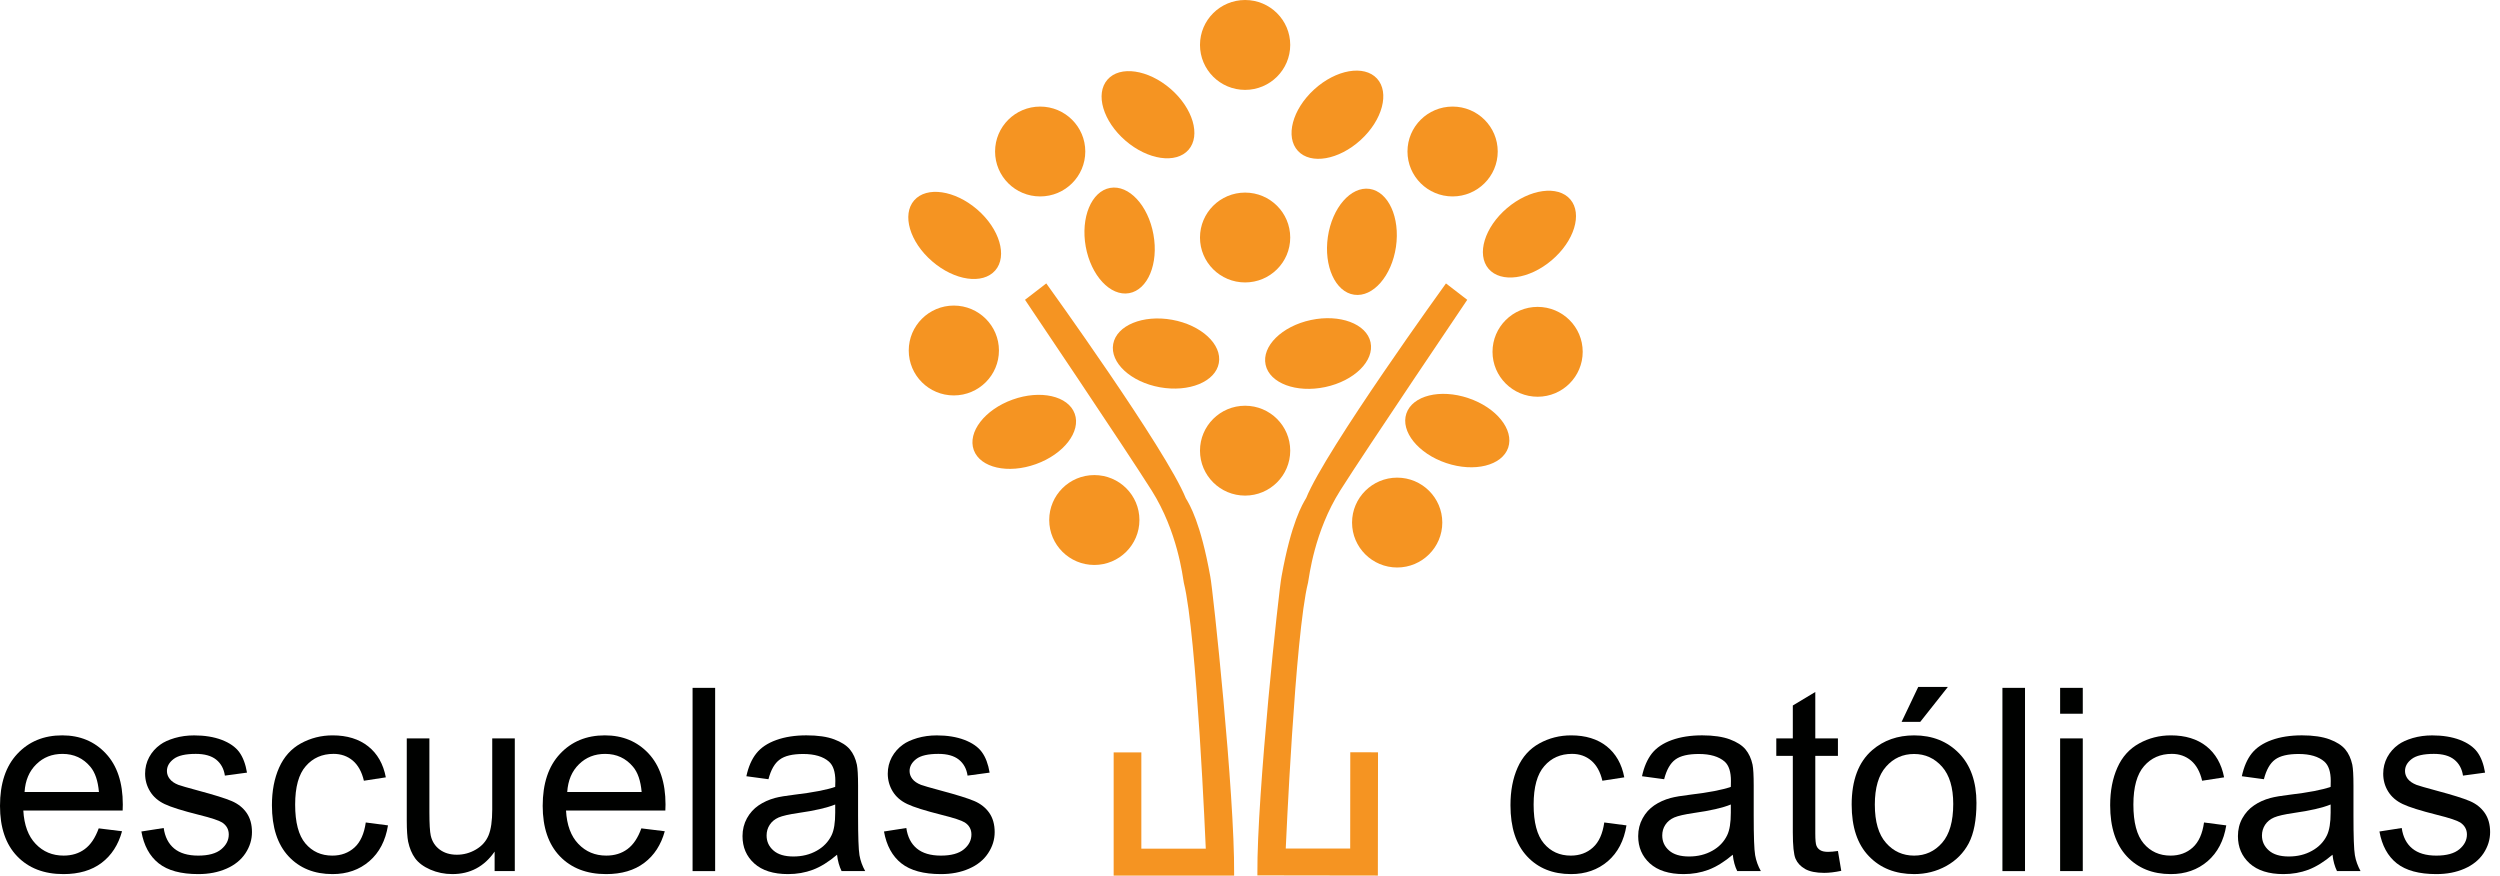 <svg xmlns="http://www.w3.org/2000/svg" width="197" height="69" viewBox="0 0 197 69" fill="none"><g id="Logo Positivo" clip-path="url(#clip0_88_1294)"><path id="Vector" d="M87.756 59.288H89.938V66.876H95.016C95.016 66.876 94.305 49.983 93.288 45.933C93.191 45.425 92.806 41.91 90.75 38.648C88.693 35.384 80.771 23.623 80.771 23.623L82.447 22.332C82.447 22.332 91.916 35.462 93.439 39.257C93.745 39.762 94.608 41.178 95.37 45.425C95.572 46.388 97.3 62.626 97.249 68.851V68.999H87.756V59.288Z" fill="#F59422"></path><path id="Vector_2" d="M108.588 59.282L106.402 59.279L106.395 66.867L101.317 66.862C101.317 66.862 102.049 49.965 103.072 45.92C103.171 45.415 103.559 41.897 105.619 38.637C107.68 35.377 115.619 23.625 115.619 23.625L113.942 22.334C113.942 22.334 104.456 35.449 102.928 39.243C102.626 39.748 101.756 41.165 100.988 45.412C100.783 46.373 99.039 62.608 99.082 68.831V68.981L108.575 68.995L108.588 59.281L108.588 59.282Z" fill="#F59422"></path><path id="Vector_3" d="M94.559 18.718C94.559 16.763 96.151 15.176 98.114 15.176C100.078 15.176 101.67 16.763 101.67 18.718C101.67 20.674 100.077 22.256 98.114 22.256C96.152 22.256 94.559 20.673 94.559 18.718Z" fill="#F59422"></path><path id="Vector_4" d="M94.559 35.512C94.559 33.557 96.151 31.972 98.114 31.972C100.078 31.972 101.67 33.557 101.67 35.512C101.67 37.468 100.077 39.053 98.114 39.053C96.152 39.053 94.559 37.468 94.559 35.512Z" fill="#F59422"></path><path id="Vector_5" d="M106.542 41.179C106.542 39.226 108.137 37.638 110.098 37.638C112.058 37.638 113.653 39.225 113.653 41.179C113.653 43.132 112.058 44.719 110.098 44.719C108.137 44.719 106.542 43.134 106.542 41.179Z" fill="#F59422"></path><path id="Vector_6" d="M117.61 27.723C117.61 25.767 119.205 24.182 121.166 24.182C123.127 24.182 124.717 25.767 124.717 27.723C124.717 29.678 123.126 31.263 121.166 31.263C119.206 31.263 117.61 29.677 117.61 27.723Z" fill="#F59422"></path><path id="Vector_7" d="M110.909 11.938C110.909 9.983 112.5 8.398 114.465 8.398C116.43 8.398 118.021 9.983 118.021 11.938C118.021 13.893 116.425 15.479 114.465 15.479C112.504 15.479 110.909 13.896 110.909 11.938Z" fill="#F59422"></path><path id="Vector_8" d="M94.559 3.54C94.559 1.585 96.151 0 98.114 0C100.078 0 101.67 1.585 101.67 3.54C101.67 5.496 100.077 7.083 98.114 7.083C96.152 7.083 94.559 5.496 94.559 3.54Z" fill="#F59422"></path><path id="Vector_9" d="M78.412 11.938C78.412 9.983 80.004 8.398 81.965 8.398C83.927 8.398 85.521 9.983 85.521 11.938C85.521 13.893 83.93 15.479 81.965 15.479C80 15.479 78.412 13.896 78.412 11.938Z" fill="#F59422"></path><path id="Vector_10" d="M71.609 27.619C71.609 25.666 73.199 24.079 75.16 24.079C77.122 24.079 78.717 25.666 78.717 27.619C78.717 29.572 77.125 31.16 75.16 31.16C73.195 31.16 71.609 29.577 71.609 27.619Z" fill="#F59422"></path><path id="Vector_11" d="M82.678 40.977C82.678 39.021 84.267 37.436 86.233 37.436C88.198 37.436 89.787 39.021 89.787 40.977C89.787 42.932 88.193 44.519 86.233 44.519C84.272 44.519 82.678 42.93 82.678 40.977Z" fill="#F59422"></path><path id="Vector_12" d="M107.999 26.972C108.317 28.434 106.718 30.012 104.433 30.499C102.153 30.984 100.045 30.201 99.73 28.744C99.412 27.282 101.012 25.706 103.297 25.217C105.58 24.73 107.684 25.516 107.999 26.972Z" fill="#F59422"></path><path id="Vector_13" d="M96.044 28.611C95.776 30.079 93.698 30.93 91.399 30.517C89.101 30.102 87.452 28.573 87.72 27.107C87.987 25.639 90.066 24.785 92.366 25.199C94.665 25.616 96.314 27.143 96.044 28.611Z" fill="#F59422"></path><path id="Vector_14" d="M84.687 32.598C85.199 33.999 83.832 35.782 81.632 36.572C79.441 37.362 77.243 36.866 76.733 35.463C76.227 34.06 77.59 32.28 79.789 31.49C81.985 30.698 84.18 31.196 84.687 32.599" fill="#F59422"></path><path id="Vector_15" d="M118.845 35.277C118.363 36.689 116.181 37.234 113.964 36.489C111.756 35.746 110.345 33.997 110.823 32.583C111.305 31.169 113.487 30.625 115.699 31.37C117.917 32.113 119.323 33.862 118.845 35.277Z" fill="#F59422"></path><path id="Vector_16" d="M123.744 15.716C124.708 16.855 124.055 18.997 122.275 20.507C120.499 22.015 118.273 22.317 117.299 21.181C116.331 20.044 116.984 17.901 118.76 16.394C120.545 14.883 122.775 14.58 123.744 15.716Z" fill="#F59422"></path><path id="Vector_17" d="M78.424 21.311C77.437 22.441 75.214 22.117 73.45 20.588C71.688 19.069 71.053 16.916 72.037 15.788C73.02 14.664 75.241 14.987 77.007 16.511C78.77 18.035 79.406 20.188 78.424 21.311Z" fill="#F59422"></path><path id="Vector_18" d="M93.657 11.804C92.671 12.931 90.447 12.605 88.682 11.079C86.92 9.553 86.285 7.404 87.266 6.277C88.247 5.15 90.472 5.475 92.239 7C94.001 8.527 94.639 10.677 93.657 11.804Z" fill="#F59422"></path><path id="Vector_19" d="M108.507 6.189C109.516 7.289 108.944 9.457 107.223 11.029C105.501 12.603 103.288 12.989 102.274 11.889C101.262 10.789 101.832 8.625 103.554 7.051C105.276 5.478 107.493 5.09 108.507 6.19" fill="#F59422"></path><path id="Vector_20" d="M87.479 14.807C88.951 14.544 90.48 16.186 90.891 18.476C91.309 20.768 90.448 22.84 88.975 23.102C87.5 23.367 85.971 21.721 85.556 19.434C85.145 17.142 86.004 15.07 87.478 14.807" fill="#F59422"></path><path id="Vector_21" d="M107.925 14.884C109.408 15.104 110.336 17.142 110.003 19.446C109.665 21.749 108.191 23.439 106.709 23.224C105.226 23.011 104.302 20.972 104.635 18.667C104.973 16.363 106.447 14.671 107.925 14.884Z" fill="#F59422"></path><path id="Vector_22" d="M1.935 62.408H7.796C7.719 61.526 7.493 60.868 7.126 60.428C6.559 59.746 5.824 59.407 4.922 59.407C4.105 59.407 3.416 59.674 2.861 60.224C2.303 60.767 1.993 61.496 1.936 62.408M7.777 65.275L9.617 65.502C9.323 66.571 8.789 67.401 8.005 67.994C7.223 68.584 6.22 68.879 4.999 68.879C3.462 68.879 2.245 68.407 1.346 67.466C0.446 66.526 0 65.201 0 63.502C0 61.742 0.452 60.377 1.362 59.407C2.272 58.433 3.45 57.946 4.9 57.946C6.304 57.946 7.453 58.424 8.338 59.375C9.23 60.325 9.677 61.668 9.677 63.394C9.677 63.497 9.671 63.654 9.665 63.868H1.837C1.901 65.015 2.228 65.897 2.816 66.505C3.4 67.116 4.132 67.421 5.011 67.421C5.663 67.421 6.221 67.251 6.679 66.909C7.145 66.566 7.506 66.025 7.778 65.275" fill="#000100"></path><path id="Vector_23" d="M11.14 65.522L12.899 65.247C12.998 65.949 13.273 66.486 13.723 66.861C14.172 67.233 14.805 67.422 15.616 67.422C16.433 67.422 17.038 67.255 17.433 66.924C17.829 66.594 18.027 66.205 18.027 65.759C18.027 65.357 17.852 65.04 17.504 64.811C17.259 64.656 16.655 64.452 15.686 64.212C14.377 63.884 13.475 63.601 12.97 63.359C12.468 63.12 12.085 62.789 11.826 62.364C11.565 61.942 11.434 61.473 11.434 60.964C11.434 60.497 11.541 60.066 11.754 59.666C11.968 59.269 12.264 58.939 12.631 58.676C12.907 58.474 13.284 58.301 13.763 58.158C14.239 58.019 14.753 57.949 15.298 57.949C16.125 57.949 16.846 58.066 17.471 58.301C18.093 58.539 18.553 58.86 18.852 59.264C19.145 59.666 19.35 60.207 19.463 60.883L17.721 61.118C17.642 60.58 17.412 60.162 17.034 59.857C16.655 59.556 16.12 59.406 15.43 59.406C14.609 59.406 14.03 59.541 13.681 59.81C13.328 60.08 13.154 60.394 13.154 60.757C13.154 60.984 13.227 61.19 13.374 61.377C13.517 61.566 13.742 61.723 14.053 61.846C14.233 61.914 14.754 62.064 15.626 62.3C16.883 62.637 17.761 62.911 18.259 63.124C18.756 63.337 19.148 63.647 19.431 64.053C19.714 64.46 19.855 64.965 19.855 65.57C19.855 66.161 19.684 66.72 19.339 67.241C18.992 67.764 18.492 68.168 17.843 68.451C17.189 68.738 16.451 68.879 15.627 68.879C14.26 68.879 13.22 68.597 12.507 68.033C11.793 67.469 11.335 66.632 11.141 65.523" fill="#000100"></path><path id="Vector_24" d="M28.823 64.811L30.574 65.04C30.381 66.239 29.892 67.182 29.104 67.862C28.319 68.538 27.351 68.879 26.205 68.879C24.768 68.879 23.611 68.414 22.738 67.478C21.866 66.542 21.428 65.2 21.428 63.451C21.428 62.322 21.617 61.336 21.994 60.488C22.372 59.644 22.938 59.004 23.704 58.582C24.477 58.158 25.311 57.947 26.213 57.947C27.351 57.947 28.286 58.236 29.009 58.808C29.739 59.385 30.203 60.2 30.403 61.255L28.675 61.522C28.512 60.82 28.216 60.292 27.802 59.937C27.38 59.582 26.875 59.405 26.282 59.405C25.387 59.405 24.658 59.726 24.1 60.366C23.537 61.003 23.258 62.016 23.258 63.403C23.258 64.809 23.527 65.828 24.067 66.466C24.61 67.105 25.313 67.422 26.185 67.422C26.884 67.422 27.466 67.206 27.934 66.782C28.402 66.356 28.697 65.698 28.823 64.811Z" fill="#000100"></path><path id="Vector_25" d="M38.976 68.643V67.105C38.158 68.288 37.046 68.878 35.646 68.878C35.024 68.878 34.447 68.759 33.911 68.526C33.371 68.288 32.974 67.992 32.712 67.633C32.452 67.275 32.272 66.838 32.16 66.317C32.094 65.971 32.053 65.419 32.053 64.665V58.186H33.836V63.984C33.836 64.912 33.873 65.533 33.945 65.854C34.056 66.321 34.293 66.687 34.657 66.952C35.02 67.219 35.469 67.352 36.002 67.352C36.535 67.352 37.032 67.217 37.501 66.943C37.971 66.669 38.299 66.299 38.495 65.832C38.692 65.361 38.788 64.678 38.788 63.787V58.186H40.566V68.642H38.977L38.976 68.643Z" fill="#000100"></path><path id="Vector_26" d="M44.697 62.408H50.562C50.483 61.526 50.258 60.868 49.888 60.428C49.318 59.746 48.587 59.407 47.685 59.407C46.867 59.407 46.178 59.674 45.622 60.224C45.063 60.767 44.759 61.497 44.697 62.408ZM50.538 65.275L52.384 65.502C52.09 66.571 51.554 67.401 50.767 67.994C49.987 68.584 48.983 68.879 47.761 68.879C46.228 68.879 45.01 68.407 44.11 67.466C43.213 66.526 42.764 65.201 42.764 63.502C42.764 61.742 43.218 60.377 44.127 59.407C45.036 58.433 46.215 57.946 47.663 57.946C49.068 57.946 50.214 58.424 51.106 59.375C51.993 60.325 52.443 61.668 52.443 63.394C52.443 63.497 52.434 63.654 52.429 63.868H44.602C44.664 65.015 44.991 65.897 45.579 66.505C46.165 67.116 46.895 67.421 47.775 67.421C48.427 67.421 48.982 67.251 49.443 66.909C49.905 66.566 50.271 66.025 50.538 65.275Z" fill="#000100"></path><path id="Vector_27" d="M56.353 54.203H54.575V68.643H56.353V54.203Z" fill="#000100"></path><path id="Vector_28" d="M65.813 63.394C65.168 63.655 64.199 63.88 62.907 64.063C62.178 64.169 61.658 64.288 61.356 64.416C61.053 64.549 60.816 64.742 60.654 64.993C60.487 65.246 60.408 65.525 60.408 65.837C60.408 66.31 60.585 66.701 60.946 67.017C61.303 67.334 61.832 67.491 62.521 67.491C63.21 67.491 63.817 67.341 64.353 67.04C64.887 66.744 65.278 66.333 65.528 65.817C65.722 65.417 65.814 64.827 65.814 64.043V63.394H65.813ZM65.96 67.352C65.304 67.911 64.67 68.304 64.06 68.535C63.45 68.764 62.796 68.879 62.099 68.879C60.945 68.879 60.057 68.598 59.436 68.039C58.814 67.478 58.51 66.759 58.51 65.886C58.51 65.375 58.627 64.905 58.858 64.481C59.092 64.059 59.402 63.72 59.778 63.464C60.157 63.206 60.583 63.015 61.061 62.882C61.407 62.79 61.933 62.701 62.638 62.617C64.077 62.447 65.134 62.238 65.813 62.007C65.82 61.76 65.825 61.607 65.825 61.542C65.825 60.819 65.657 60.31 65.317 60.013C64.865 59.616 64.188 59.414 63.292 59.414C62.456 59.414 61.836 59.559 61.441 59.856C61.042 60.143 60.746 60.664 60.554 61.402L58.814 61.167C58.972 60.426 59.234 59.824 59.597 59.37C59.958 58.913 60.482 58.562 61.169 58.315C61.852 58.068 62.646 57.945 63.548 57.945C64.445 57.945 65.177 58.051 65.735 58.262C66.293 58.472 66.706 58.735 66.97 59.054C67.235 59.37 67.418 59.774 67.524 60.26C67.582 60.563 67.616 61.108 67.616 61.898V64.26C67.616 65.908 67.652 66.949 67.726 67.389C67.802 67.825 67.952 68.242 68.177 68.642H66.317C66.136 68.272 66.015 67.846 65.96 67.352Z" fill="#000100"></path><path id="Vector_29" d="M69.657 65.522L71.418 65.247C71.52 65.949 71.791 66.486 72.245 66.861C72.694 67.233 73.326 67.422 74.139 67.422C74.953 67.422 75.562 67.255 75.957 66.924C76.353 66.594 76.548 66.205 76.548 65.759C76.548 65.357 76.377 65.04 76.028 64.811C75.78 64.656 75.175 64.452 74.207 64.212C72.907 63.884 71.998 63.601 71.495 63.359C70.988 63.12 70.605 62.789 70.345 62.364C70.088 61.942 69.956 61.473 69.956 60.964C69.956 60.497 70.061 60.066 70.275 59.666C70.492 59.269 70.782 58.939 71.152 58.676C71.426 58.474 71.808 58.301 72.283 58.158C72.762 58.019 73.274 57.949 73.82 57.949C74.643 57.949 75.369 58.066 75.99 58.301C76.614 58.539 77.075 58.86 77.37 59.264C77.666 59.666 77.869 60.207 77.983 60.883L76.244 61.118C76.165 60.58 75.936 60.162 75.556 59.857C75.175 59.556 74.641 59.406 73.948 59.406C73.134 59.406 72.549 59.541 72.199 59.81C71.852 60.08 71.675 60.394 71.675 60.757C71.675 60.984 71.748 61.19 71.892 61.377C72.037 61.566 72.264 61.723 72.575 61.846C72.752 61.914 73.276 62.064 74.148 62.3C75.409 62.637 76.284 62.911 76.783 63.124C77.278 63.337 77.669 63.647 77.955 64.053C78.237 64.46 78.38 64.965 78.38 65.57C78.38 66.161 78.207 66.72 77.859 67.241C77.513 67.764 77.014 68.168 76.36 68.451C75.711 68.738 74.971 68.879 74.148 68.879C72.784 68.879 71.744 68.597 71.029 68.033C70.316 67.469 69.856 66.632 69.658 65.523" fill="#000100"></path><path id="Vector_30" d="M126.416 64.811L128.165 65.04C127.975 66.239 127.484 67.182 126.7 67.862C125.907 68.538 124.942 68.879 123.798 68.879C122.36 68.879 121.202 68.414 120.332 67.478C119.458 66.542 119.025 65.2 119.025 63.451C119.025 62.322 119.21 61.336 119.588 60.488C119.962 59.644 120.535 59.004 121.301 58.582C122.067 58.158 122.905 57.947 123.806 57.947C124.947 57.947 125.88 58.234 126.605 58.808C127.326 59.385 127.795 60.2 127.993 61.255L126.267 61.522C126.105 60.82 125.808 60.292 125.393 59.937C124.974 59.582 124.469 59.405 123.874 59.405C122.977 59.405 122.247 59.724 121.693 60.366C121.13 61.006 120.85 62.016 120.85 63.403C120.85 64.809 121.121 65.828 121.662 66.466C122.202 67.105 122.91 67.422 123.775 67.422C124.474 67.422 125.059 67.206 125.524 66.782C125.997 66.356 126.29 65.698 126.416 64.811Z" fill="#000100"></path><path id="Vector_31" d="M136.389 63.394C135.749 63.659 134.776 63.88 133.483 64.063C132.752 64.169 132.234 64.288 131.932 64.416C131.63 64.549 131.396 64.742 131.229 64.993C131.062 65.246 130.985 65.525 130.985 65.837C130.985 66.31 131.161 66.701 131.522 67.017C131.878 67.334 132.409 67.491 133.099 67.491C133.784 67.491 134.392 67.341 134.929 67.04C135.461 66.744 135.853 66.333 136.101 65.817C136.294 65.417 136.389 64.827 136.389 64.043V63.394ZM136.542 67.352C135.88 67.911 135.244 68.304 134.636 68.535C134.028 68.764 133.37 68.879 132.671 68.879C131.522 68.879 130.634 68.598 130.012 68.039C129.395 67.478 129.089 66.759 129.089 65.886C129.089 65.375 129.206 64.905 129.44 64.481C129.67 64.059 129.976 63.72 130.355 63.464C130.733 63.206 131.162 63.015 131.635 62.885C131.986 62.791 132.509 62.701 133.221 62.617C134.654 62.447 135.713 62.243 136.389 62.007C136.398 61.76 136.398 61.607 136.398 61.542C136.398 60.819 136.236 60.31 135.902 60.013C135.443 59.616 134.767 59.414 133.87 59.414C133.032 59.414 132.414 59.559 132.018 59.851C131.617 60.143 131.324 60.664 131.134 61.402L129.39 61.167C129.548 60.426 129.814 59.824 130.17 59.37C130.535 58.913 131.058 58.562 131.743 58.315C132.432 58.068 133.226 57.945 134.127 57.945C135.023 57.945 135.754 58.055 136.313 58.262C136.872 58.472 137.282 58.735 137.548 59.054C137.809 59.373 137.999 59.774 138.102 60.26C138.161 60.563 138.192 61.108 138.192 61.898V64.26C138.192 65.908 138.228 66.949 138.305 67.389C138.382 67.825 138.53 68.242 138.756 68.642H136.894C136.71 68.272 136.593 67.846 136.543 67.351" fill="#000100"></path><path id="Vector_32" d="M144.83 67.058L145.091 68.622C144.587 68.728 144.136 68.782 143.744 68.782C143.099 68.782 142.599 68.677 142.243 68.477C141.887 68.273 141.635 68.003 141.491 67.673C141.346 67.341 141.274 66.643 141.274 65.581V59.562H139.972V58.187H141.274V55.594L143.045 54.527V58.187H144.829V59.562H143.045V65.678C143.045 66.183 143.076 66.508 143.14 66.654C143.198 66.798 143.302 66.915 143.446 67C143.581 67.083 143.788 67.126 144.05 67.126C144.253 67.126 144.51 67.103 144.83 67.058Z" fill="#000100"></path><path id="Vector_33" d="M149.846 56.884L151.157 54.13H153.492L151.315 56.884H149.846ZM147.737 63.414C147.737 64.752 148.03 65.756 148.62 66.422C149.206 67.089 149.945 67.422 150.833 67.422C151.716 67.422 152.451 67.085 153.037 66.416C153.622 65.747 153.915 64.728 153.915 63.354C153.915 62.059 153.622 61.08 153.032 60.413C152.442 59.751 151.711 59.414 150.832 59.414C149.944 59.414 149.205 59.746 148.62 60.411C148.03 61.073 147.736 62.075 147.736 63.415M145.911 63.414C145.911 61.477 146.452 60.042 147.534 59.108C148.435 58.334 149.535 57.948 150.833 57.948C152.275 57.948 153.455 58.419 154.375 59.362C155.286 60.303 155.745 61.605 155.745 63.266C155.745 64.613 155.543 65.668 155.142 66.44C154.736 67.212 154.141 67.809 153.371 68.238C152.596 68.665 151.753 68.878 150.833 68.878C149.364 68.878 148.174 68.413 147.269 67.468C146.363 66.53 145.912 65.178 145.912 63.414" fill="#000100"></path><path id="Vector_34" d="M159.571 54.203H157.791V68.643H159.571V54.203Z" fill="#000100"></path><path id="Vector_35" d="M162.338 58.186H164.123V68.641H162.338V58.186ZM162.338 54.203H164.123V56.242H162.338V54.203Z" fill="#000100"></path><path id="Vector_36" d="M173.677 64.811L175.43 65.04C175.236 66.239 174.745 67.182 173.961 67.862C173.172 68.538 172.208 68.879 171.058 68.879C169.625 68.879 168.467 68.414 167.593 67.478C166.723 66.542 166.281 65.2 166.281 63.451C166.281 62.322 166.471 61.336 166.849 60.488C167.223 59.644 167.796 59.004 168.566 58.582C169.332 58.158 170.166 57.947 171.067 57.947C172.208 57.947 173.141 58.234 173.866 58.808C174.587 59.385 175.056 60.2 175.259 61.255L173.528 61.522C173.366 60.82 173.073 60.292 172.658 59.937C172.235 59.582 171.73 59.405 171.14 59.405C170.238 59.405 169.513 59.724 168.954 60.366C168.395 61.006 168.111 62.016 168.111 63.403C168.111 64.809 168.382 65.828 168.922 66.466C169.463 67.105 170.171 67.422 171.036 67.422C171.739 67.422 172.32 67.206 172.789 66.782C173.258 66.356 173.555 65.698 173.677 64.811Z" fill="#000100"></path><path id="Vector_37" d="M183.654 63.394C183.005 63.659 182.036 63.88 180.748 64.063C180.013 64.169 179.499 64.288 179.198 64.416C178.891 64.549 178.657 64.742 178.49 64.993C178.328 65.246 178.242 65.525 178.242 65.837C178.242 66.31 178.427 66.701 178.787 67.017C179.143 67.334 179.671 67.491 180.36 67.491C181.045 67.491 181.658 67.341 182.19 67.04C182.726 66.744 183.118 66.333 183.366 65.817C183.555 65.417 183.654 64.827 183.654 64.043V63.394ZM183.803 67.352C183.145 67.911 182.505 68.304 181.901 68.535C181.293 68.764 180.635 68.879 179.932 68.879C178.783 68.879 177.899 68.598 177.273 68.039C176.655 67.478 176.349 66.759 176.349 65.886C176.349 65.375 176.461 64.905 176.696 64.481C176.935 64.059 177.237 63.72 177.62 63.464C177.994 63.206 178.422 63.015 178.9 62.885C179.247 62.791 179.774 62.701 180.481 62.617C181.915 62.447 182.974 62.243 183.654 62.007C183.659 61.76 183.663 61.607 183.663 61.542C183.663 60.819 183.496 60.31 183.159 60.013C182.704 59.616 182.027 59.414 181.135 59.414C180.297 59.414 179.675 59.559 179.279 59.851C178.878 60.143 178.585 60.664 178.395 61.402L176.656 61.167C176.818 60.426 177.075 59.824 177.436 59.37C177.801 58.913 178.324 58.562 179.008 58.315C179.694 58.068 180.486 57.945 181.392 57.945C182.285 57.945 183.015 58.055 183.574 58.262C184.137 58.472 184.542 58.735 184.808 59.054C185.074 59.373 185.254 59.774 185.362 60.26C185.421 60.563 185.453 61.108 185.453 61.898V64.26C185.453 65.908 185.488 66.949 185.565 67.389C185.637 67.825 185.795 68.242 186.011 68.642H184.155C183.975 68.272 183.853 67.846 183.803 67.352Z" fill="#000100"></path><path id="Vector_38" d="M187.498 65.522L189.256 65.247C189.356 65.949 189.63 66.486 190.086 66.861C190.536 67.233 191.167 67.422 191.979 67.422C192.794 67.422 193.398 67.255 193.795 66.924C194.191 66.594 194.394 66.205 194.394 65.759C194.394 65.357 194.21 65.04 193.867 64.811C193.619 64.656 193.015 64.452 192.046 64.212C190.74 63.884 189.838 63.601 189.334 63.359C188.829 63.12 188.446 62.789 188.184 62.364C187.923 61.942 187.797 61.473 187.797 60.964C187.797 60.497 187.905 60.066 188.117 59.666C188.334 59.269 188.622 58.939 188.991 58.676C189.27 58.474 189.644 58.301 190.122 58.158C190.6 58.019 191.114 57.949 191.659 57.949C192.484 57.949 193.21 58.066 193.832 58.301C194.454 58.539 194.913 58.86 195.211 59.264C195.508 59.666 195.711 60.207 195.824 60.883L194.084 61.118C194.003 60.58 193.773 60.16 193.395 59.857C193.021 59.556 192.485 59.406 191.791 59.406C190.975 59.406 190.389 59.541 190.042 59.81C189.686 60.08 189.515 60.394 189.515 60.757C189.515 60.984 189.592 61.19 189.731 61.377C189.88 61.566 190.11 61.723 190.416 61.846C190.592 61.914 191.119 62.066 191.985 62.3C193.247 62.637 194.125 62.911 194.621 63.124C195.121 63.337 195.509 63.647 195.793 64.053C196.077 64.46 196.221 64.965 196.221 65.57C196.221 66.161 196.045 66.72 195.702 67.241C195.351 67.764 194.851 68.168 194.202 68.451C193.548 68.738 192.814 68.879 191.985 68.879C190.623 68.879 189.587 68.597 188.87 68.033C188.158 67.469 187.699 66.632 187.5 65.523" fill="#000100"></path></g><defs><clipPath id="clip0_88_1294"><rect width="196.219" height="69" fill="white"></rect></clipPath></defs></svg>